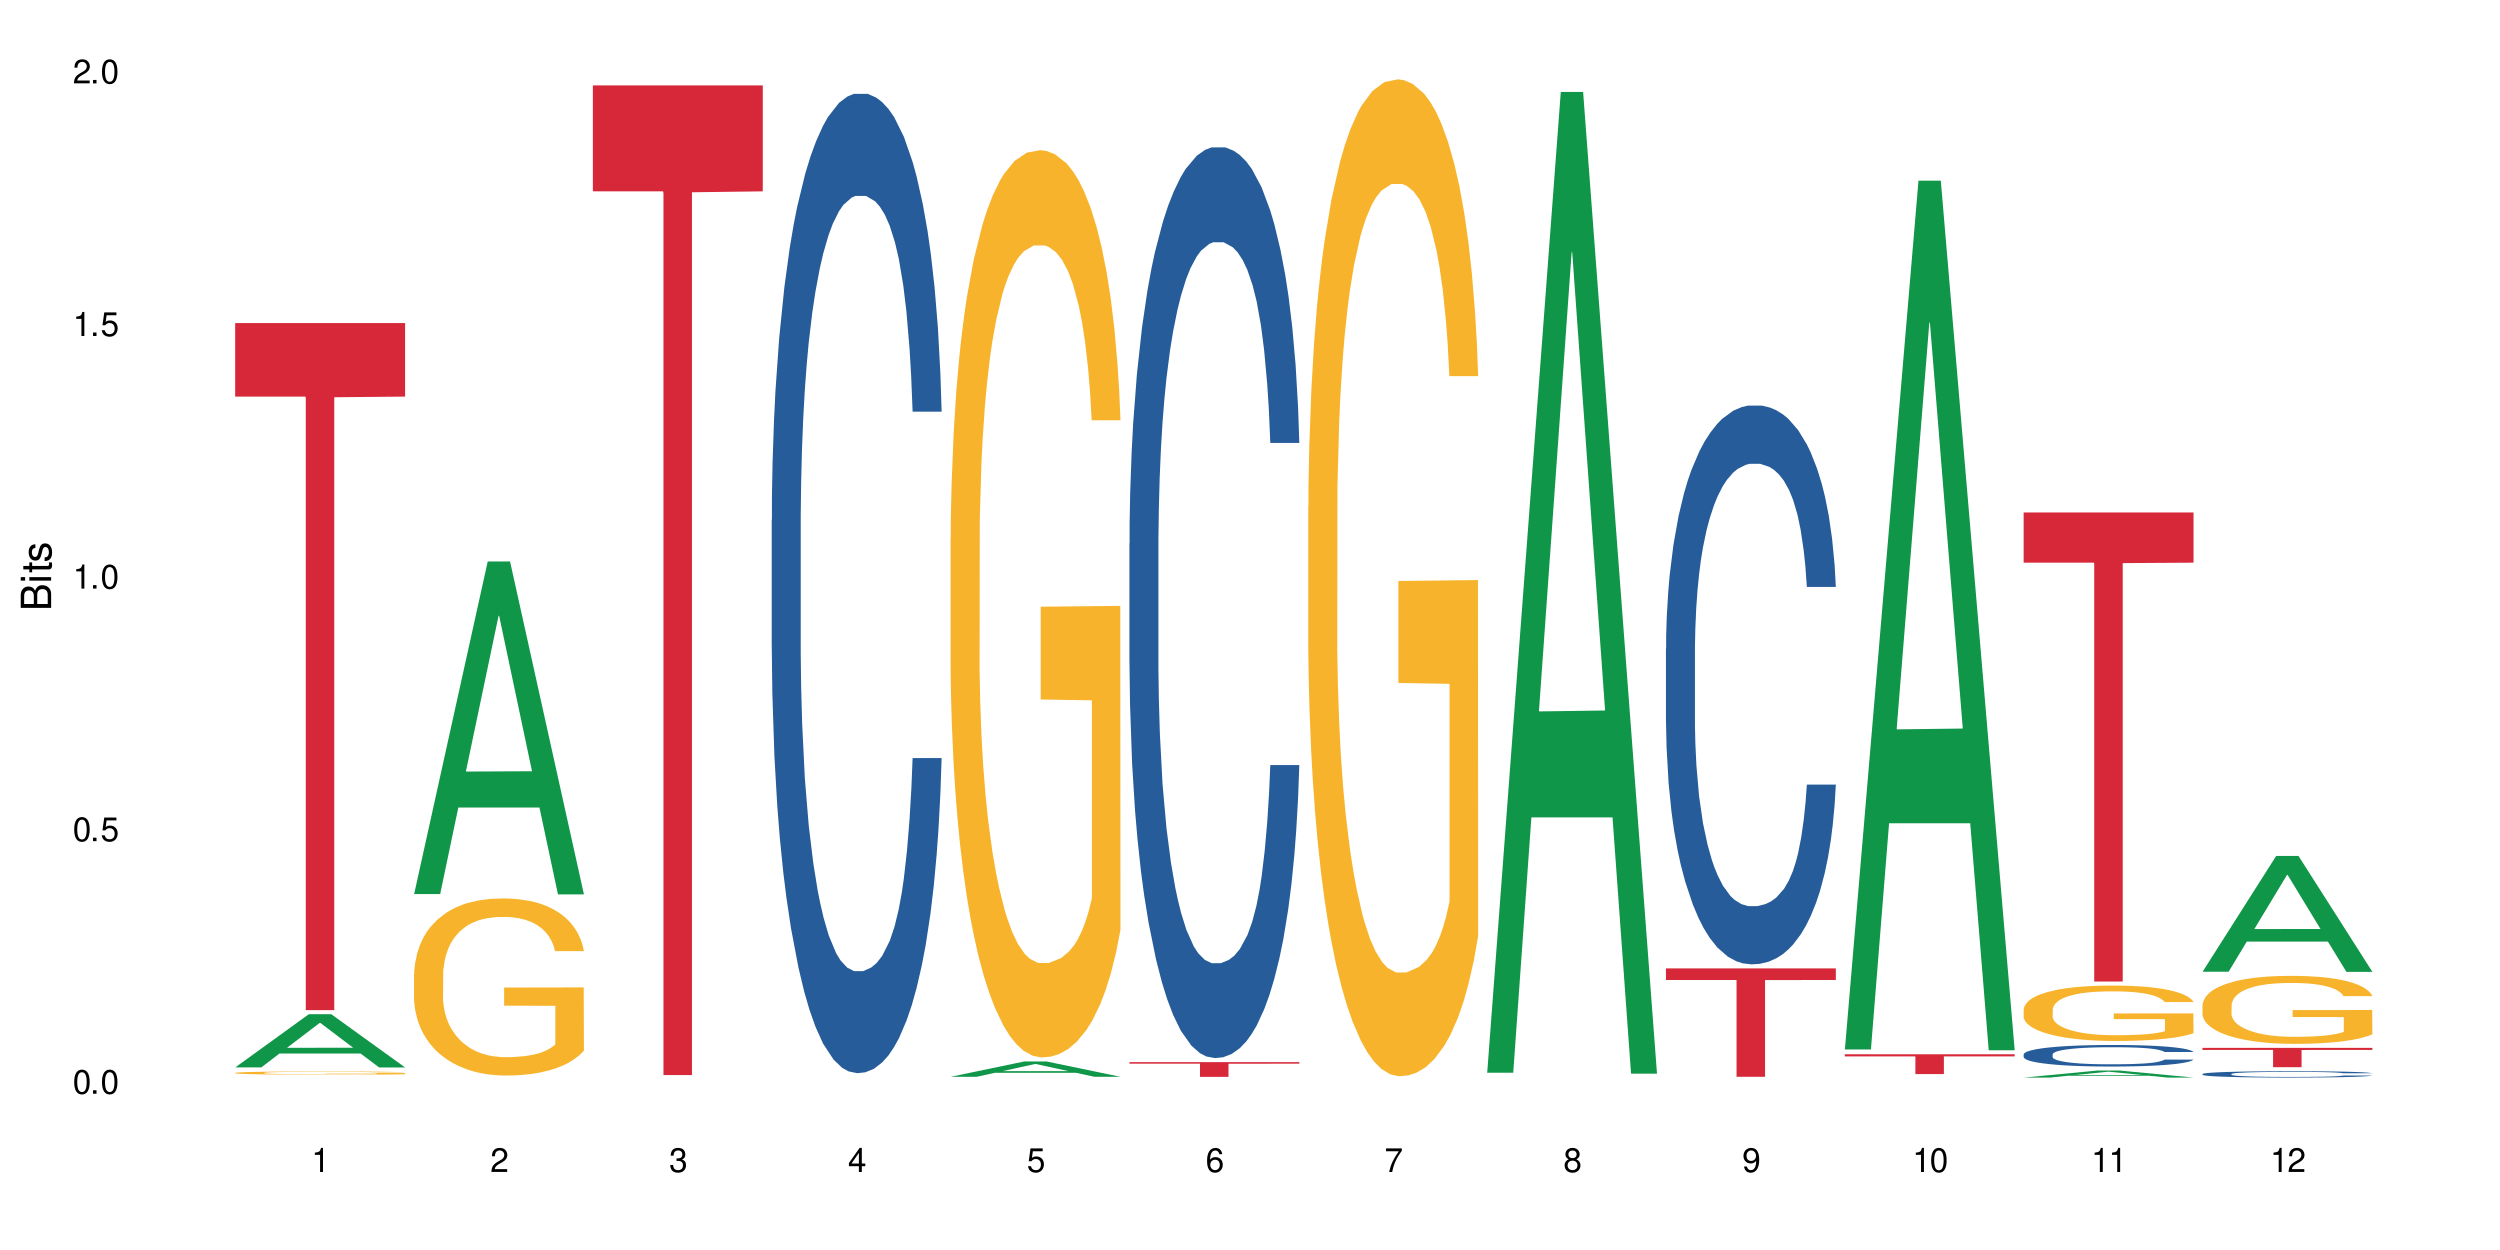 <?xml version="1.0" encoding="UTF-8"?>
<svg xmlns="http://www.w3.org/2000/svg" xmlns:xlink="http://www.w3.org/1999/xlink" width="720" height="360" viewBox="0 0 720 360">
<defs>
<g>
<g id="glyph-0-0">
</g>
<g id="glyph-0-1">
<path d="M 2.641 -6.938 C 2 -6.938 1.422 -6.656 1.078 -6.172 C 0.641 -5.562 0.406 -4.641 0.406 -3.359 C 0.406 -1.016 1.188 0.219 2.641 0.219 C 4.078 0.219 4.859 -1.016 4.859 -3.297 C 4.859 -4.641 4.656 -5.547 4.203 -6.172 C 3.844 -6.656 3.281 -6.938 2.641 -6.938 Z M 2.641 -6.188 C 3.547 -6.188 4 -5.25 4 -3.375 C 4 -1.406 3.562 -0.484 2.625 -0.484 C 1.734 -0.484 1.281 -1.438 1.281 -3.344 C 1.281 -5.25 1.734 -6.188 2.641 -6.188 Z M 2.641 -6.188 "/>
</g>
<g id="glyph-0-2">
<path d="M 1.828 -1 L 0.828 -1 L 0.828 0 L 1.828 0 Z M 1.828 -1 "/>
</g>
<g id="glyph-0-3">
<path d="M 4.562 -6.797 L 1.062 -6.797 L 0.547 -3.094 L 1.328 -3.094 C 1.719 -3.562 2.047 -3.734 2.578 -3.734 C 3.484 -3.734 4.062 -3.109 4.062 -2.094 C 4.062 -1.125 3.484 -0.531 2.578 -0.531 C 1.828 -0.531 1.375 -0.906 1.188 -1.672 L 0.328 -1.672 C 0.453 -1.109 0.547 -0.844 0.75 -0.594 C 1.125 -0.078 1.828 0.219 2.594 0.219 C 3.969 0.219 4.922 -0.781 4.922 -2.219 C 4.922 -3.562 4.031 -4.484 2.719 -4.484 C 2.25 -4.484 1.859 -4.359 1.469 -4.062 L 1.734 -5.969 L 4.562 -5.969 Z M 4.562 -6.797 "/>
</g>
<g id="glyph-0-4">
<path d="M 2.484 -4.938 L 2.484 0 L 3.328 0 L 3.328 -6.938 L 2.766 -6.938 C 2.469 -5.875 2.281 -5.734 0.984 -5.562 L 0.984 -4.938 Z M 2.484 -4.938 "/>
</g>
<g id="glyph-0-5">
<path d="M 4.859 -0.828 L 1.281 -0.828 C 1.359 -1.406 1.672 -1.781 2.5 -2.281 L 3.469 -2.828 C 4.406 -3.344 4.906 -4.062 4.906 -4.906 C 4.906 -5.484 4.672 -6.031 4.266 -6.406 C 3.859 -6.766 3.375 -6.938 2.719 -6.938 C 1.859 -6.938 1.219 -6.625 0.844 -6.031 C 0.609 -5.672 0.5 -5.234 0.484 -4.531 L 1.328 -4.531 C 1.359 -5.016 1.406 -5.281 1.531 -5.516 C 1.75 -5.938 2.188 -6.203 2.703 -6.203 C 3.469 -6.203 4.031 -5.641 4.031 -4.891 C 4.031 -4.344 3.719 -3.859 3.125 -3.516 L 2.234 -3 C 0.812 -2.172 0.406 -1.531 0.328 -0.016 L 4.859 -0.016 Z M 4.859 -0.828 "/>
</g>
<g id="glyph-0-6">
<path d="M 2.125 -3.188 L 2.578 -3.188 C 3.5 -3.188 3.984 -2.766 3.984 -1.922 C 3.984 -1.062 3.469 -0.531 2.594 -0.531 C 1.656 -0.531 1.203 -1 1.156 -2.016 L 0.312 -2.016 C 0.344 -1.453 0.438 -1.094 0.609 -0.781 C 0.953 -0.109 1.625 0.219 2.547 0.219 C 3.953 0.219 4.859 -0.625 4.859 -1.938 C 4.859 -2.828 4.516 -3.297 3.703 -3.594 C 4.344 -3.844 4.656 -4.328 4.656 -5.031 C 4.656 -6.219 3.875 -6.938 2.578 -6.938 C 1.203 -6.938 0.484 -6.172 0.453 -4.703 L 1.297 -4.703 C 1.312 -5.125 1.344 -5.359 1.453 -5.578 C 1.641 -5.969 2.062 -6.203 2.594 -6.203 C 3.344 -6.203 3.797 -5.75 3.797 -5 C 3.797 -4.516 3.609 -4.219 3.25 -4.047 C 3.016 -3.953 2.703 -3.922 2.125 -3.906 Z M 2.125 -3.188 "/>
</g>
<g id="glyph-0-7">
<path d="M 3.141 -1.672 L 3.141 0 L 3.984 0 L 3.984 -1.672 L 4.984 -1.672 L 4.984 -2.438 L 3.984 -2.438 L 3.984 -6.938 L 3.359 -6.938 L 0.266 -2.578 L 0.266 -1.672 Z M 3.141 -2.438 L 1 -2.438 L 3.141 -5.5 Z M 3.141 -2.438 "/>
</g>
<g id="glyph-0-8">
<path d="M 4.781 -5.125 C 4.609 -6.266 3.891 -6.938 2.844 -6.938 C 2.094 -6.938 1.422 -6.578 1.031 -5.953 C 0.594 -5.266 0.406 -4.422 0.406 -3.172 C 0.406 -2 0.578 -1.25 0.984 -0.641 C 1.359 -0.078 1.953 0.219 2.703 0.219 C 3.984 0.219 4.922 -0.75 4.922 -2.094 C 4.922 -3.375 4.062 -4.281 2.844 -4.281 C 2.172 -4.281 1.641 -4.031 1.281 -3.516 C 1.281 -5.234 1.828 -6.188 2.797 -6.188 C 3.391 -6.188 3.797 -5.797 3.938 -5.125 Z M 2.734 -3.531 C 3.547 -3.531 4.062 -2.953 4.062 -2.031 C 4.062 -1.156 3.484 -0.531 2.703 -0.531 C 1.922 -0.531 1.328 -1.188 1.328 -2.078 C 1.328 -2.938 1.906 -3.531 2.734 -3.531 Z M 2.734 -3.531 "/>
</g>
<g id="glyph-0-9">
<path d="M 4.984 -6.797 L 0.438 -6.797 L 0.438 -5.969 L 4.109 -5.969 C 2.5 -3.656 1.828 -2.234 1.328 0 L 2.219 0 C 2.594 -2.172 3.453 -4.047 4.984 -6.094 Z M 4.984 -6.797 "/>
</g>
<g id="glyph-0-10">
<path d="M 3.75 -3.656 C 4.469 -4.094 4.688 -4.438 4.688 -5.078 C 4.688 -6.172 3.844 -6.938 2.641 -6.938 C 1.438 -6.938 0.594 -6.172 0.594 -5.094 C 0.594 -4.438 0.812 -4.094 1.516 -3.656 C 0.734 -3.266 0.359 -2.703 0.359 -1.922 C 0.359 -0.656 1.281 0.219 2.641 0.219 C 3.984 0.219 4.922 -0.656 4.922 -1.922 C 4.922 -2.703 4.531 -3.266 3.75 -3.656 Z M 2.641 -6.188 C 3.359 -6.188 3.812 -5.75 3.812 -5.062 C 3.812 -4.406 3.344 -3.984 2.641 -3.984 C 1.922 -3.984 1.453 -4.406 1.453 -5.078 C 1.453 -5.75 1.922 -6.188 2.641 -6.188 Z M 2.641 -3.266 C 3.484 -3.266 4.062 -2.719 4.062 -1.906 C 4.062 -1.078 3.484 -0.531 2.625 -0.531 C 1.797 -0.531 1.219 -1.094 1.219 -1.906 C 1.219 -2.719 1.781 -3.266 2.641 -3.266 Z M 2.641 -3.266 "/>
</g>
<g id="glyph-0-11">
<path d="M 0.516 -1.578 C 0.672 -0.453 1.406 0.219 2.438 0.219 C 3.188 0.219 3.859 -0.141 4.266 -0.766 C 4.688 -1.453 4.891 -2.297 4.891 -3.547 C 4.891 -4.719 4.703 -5.453 4.312 -6.078 C 3.938 -6.641 3.344 -6.938 2.594 -6.938 C 1.297 -6.938 0.359 -5.969 0.359 -4.625 C 0.359 -3.344 1.234 -2.453 2.453 -2.453 C 3.094 -2.453 3.578 -2.672 4.016 -3.203 C 4 -1.484 3.469 -0.531 2.5 -0.531 C 1.906 -0.531 1.484 -0.906 1.359 -1.578 Z M 2.578 -6.203 C 3.375 -6.203 3.969 -5.531 3.969 -4.641 C 3.969 -3.797 3.391 -3.188 2.547 -3.188 C 1.734 -3.188 1.234 -3.766 1.234 -4.688 C 1.234 -5.562 1.797 -6.203 2.578 -6.203 Z M 2.578 -6.203 "/>
</g>
<g id="glyph-1-0">
</g>
<g id="glyph-1-1">
<path d="M 0 -0.953 L 0 -4.891 C 0 -5.719 -0.234 -6.344 -0.734 -6.797 C -1.188 -7.234 -1.812 -7.469 -2.5 -7.469 C -3.547 -7.469 -4.188 -7 -4.625 -5.875 C -4.984 -6.688 -5.625 -7.094 -6.531 -7.094 C -7.172 -7.094 -7.734 -6.859 -8.141 -6.391 C -8.562 -5.922 -8.75 -5.344 -8.75 -4.5 L -8.75 -0.953 Z M -4.984 -2.062 L -7.766 -2.062 L -7.766 -4.219 C -7.766 -4.844 -7.688 -5.203 -7.453 -5.5 C -7.219 -5.812 -6.859 -5.969 -6.375 -5.969 C -5.891 -5.969 -5.531 -5.812 -5.297 -5.5 C -5.062 -5.203 -4.984 -4.844 -4.984 -4.219 Z M -0.984 -2.062 L -4 -2.062 L -4 -4.781 C -4 -5.766 -3.438 -6.359 -2.484 -6.359 C -1.547 -6.359 -0.984 -5.766 -0.984 -4.781 Z M -0.984 -2.062 "/>
</g>
<g id="glyph-1-2">
<path d="M -6.281 -1.797 L -6.281 -0.797 L 0 -0.797 L 0 -1.797 Z M -8.75 -1.797 L -8.75 -0.797 L -7.484 -0.797 L -7.484 -1.797 Z M -8.75 -1.797 "/>
</g>
<g id="glyph-1-3">
<path d="M -6.281 -3.047 L -6.281 -2.016 L -8.016 -2.016 L -8.016 -1.016 L -6.281 -1.016 L -6.281 -0.172 L -5.469 -0.172 L -5.469 -1.016 L -0.719 -1.016 C -0.078 -1.016 0.281 -1.453 0.281 -2.234 C 0.281 -2.5 0.25 -2.719 0.188 -3.047 L -0.641 -3.047 C -0.609 -2.906 -0.594 -2.766 -0.594 -2.562 C -0.594 -2.141 -0.719 -2.016 -1.156 -2.016 L -5.469 -2.016 L -5.469 -3.047 Z M -6.281 -3.047 "/>
</g>
<g id="glyph-1-4">
<path d="M -4.531 -5.25 C -5.766 -5.25 -6.469 -4.422 -6.469 -2.969 C -6.469 -1.516 -5.719 -0.562 -4.547 -0.562 C -3.562 -0.562 -3.094 -1.062 -2.734 -2.562 L -2.516 -3.484 C -2.344 -4.188 -2.094 -4.469 -1.641 -4.469 C -1.047 -4.469 -0.641 -3.875 -0.641 -3 C -0.641 -2.453 -0.797 -2 -1.062 -1.75 C -1.25 -1.594 -1.422 -1.531 -1.875 -1.469 L -1.875 -0.406 C -0.422 -0.453 0.281 -1.266 0.281 -2.922 C 0.281 -4.5 -0.5 -5.516 -1.719 -5.516 C -2.656 -5.516 -3.172 -4.984 -3.469 -3.734 L -3.703 -2.766 C -3.891 -1.953 -4.156 -1.609 -4.594 -1.609 C -5.188 -1.609 -5.547 -2.125 -5.547 -2.938 C -5.547 -3.75 -5.203 -4.172 -4.531 -4.203 Z M -4.531 -5.25 "/>
</g>
</g>
</defs>
<rect x="-72" y="-36" width="864" height="432" fill="rgb(100%, 100%, 100%)" fill-opacity="1"/>
<path fill-rule="nonzero" fill="rgb(6.275%, 58.824%, 28.235%)" fill-opacity="1" d="M 67.73 307.41 L 67.785 307.395 L 88.957 292.082 L 95.387 292.082 L 116.664 307.426 L 109.188 307.426 L 103.855 303.418 L 80.488 303.418 L 75.258 307.41 L 67.73 307.41 L 82.734 301.762 L 101.711 301.75 L 92.25 294.59 L 92.145 294.574 L 92.039 294.617 L 82.684 301.75 L 82.734 301.762 Z M 67.73 307.41 "/>
<path fill-rule="nonzero" fill="rgb(96.863%, 70.196%, 16.863%)" fill-opacity="1" d="M 67.73 308.98 L 67.789 308.98 L 67.789 308.965 L 68.031 308.926 L 68.625 308.871 L 69.402 308.828 L 70.238 308.793 L 70.773 308.773 L 71.668 308.75 L 72.445 308.73 L 74.414 308.691 L 76.922 308.656 L 78.293 308.641 L 79.844 308.625 L 82.051 308.609 L 83.066 308.602 L 86.172 308.59 L 89.691 308.582 L 93.57 308.578 L 95.359 308.578 L 97.805 308.582 L 101.148 308.594 L 103.059 308.602 L 104.551 308.609 L 106.102 308.621 L 108.012 308.637 L 109.801 308.66 L 111.234 308.68 L 112.664 308.703 L 113.859 308.73 L 114.871 308.762 L 115.77 308.797 L 116.305 308.828 L 116.664 308.859 L 108.367 308.859 L 107.891 308.828 L 107.355 308.805 L 106.461 308.777 L 105.562 308.758 L 104.668 308.738 L 102.996 308.719 L 101.566 308.703 L 99.777 308.691 L 98.047 308.684 L 96.074 308.68 L 94.883 308.676 L 91.719 308.676 L 88.855 308.684 L 87.184 308.691 L 85.992 308.695 L 84.32 308.711 L 83.305 308.719 L 82.707 308.727 L 80.918 308.754 L 79.727 308.777 L 79.07 308.793 L 78.234 308.82 L 77.637 308.844 L 76.98 308.879 L 76.621 308.902 L 76.145 308.961 L 76.086 309.117 L 76.266 309.148 L 76.621 309.184 L 77.102 309.215 L 77.816 309.246 L 78.531 309.273 L 79.785 309.305 L 80.859 309.328 L 81.695 309.344 L 83.305 309.367 L 83.961 309.375 L 85.512 309.391 L 87.125 309.402 L 89.094 309.41 L 90.586 309.418 L 92.973 309.422 L 96.016 309.422 L 99.598 309.414 L 101.863 309.41 L 103.414 309.402 L 104.43 309.395 L 105.684 309.387 L 106.578 309.379 L 107.414 309.367 L 108.43 309.355 L 108.43 309.148 L 93.688 309.148 L 93.688 309.051 L 116.602 309.051 L 116.664 309.387 L 115.41 309.41 L 113.859 309.434 L 112.367 309.449 L 110.816 309.465 L 108.605 309.48 L 106.816 309.492 L 104.07 309.504 L 101.566 309.512 L 98.941 309.516 L 96.613 309.52 L 93.867 309.52 L 91.422 309.516 L 88.797 309.512 L 86.707 309.504 L 84.797 309.496 L 82.887 309.484 L 80.5 309.469 L 78.949 309.453 L 77.34 309.434 L 75.727 309.414 L 74.297 309.391 L 73.34 309.371 L 72.387 309.352 L 71.371 309.324 L 70.418 309.297 L 69.699 309.27 L 69.043 309.238 L 68.566 309.211 L 68.09 309.172 L 67.852 309.141 L 67.73 309.113 Z M 67.73 308.98 "/>
<path fill-rule="nonzero" fill="rgb(83.922%, 15.686%, 22.353%)" fill-opacity="1" d="M 67.73 93.039 L 116.664 93.039 L 116.664 114.219 L 96.27 114.406 L 96.27 290.926 L 88.066 290.926 L 88.066 114.59 L 87.945 114.219 L 67.73 114.219 Z M 67.73 93.039 "/>
<path fill-rule="nonzero" fill="rgb(6.275%, 58.824%, 28.235%)" fill-opacity="1" d="M 119.238 257.5 L 119.289 257.41 L 140.465 161.707 L 146.895 161.707 L 168.172 257.59 L 160.695 257.59 L 155.363 232.562 L 131.996 232.562 L 126.766 257.5 L 119.238 257.5 L 134.242 222.207 L 153.219 222.117 L 143.758 177.371 L 143.652 177.281 L 143.547 177.551 L 134.191 222.117 L 134.242 222.207 Z M 119.238 257.5 "/>
<path fill-rule="nonzero" fill="rgb(96.863%, 70.196%, 16.863%)" fill-opacity="1" d="M 119.238 280.594 L 119.297 280.547 L 119.297 279.617 L 119.535 277.52 L 120.133 274.633 L 120.91 272.254 L 121.746 270.391 L 122.281 269.414 L 123.176 268.016 L 123.953 266.992 L 125.922 264.895 L 128.43 262.938 L 129.801 262.098 L 131.352 261.309 L 133.559 260.422 L 134.574 260.098 L 137.676 259.352 L 141.199 258.883 L 145.078 258.746 L 146.867 258.793 L 149.312 258.977 L 152.656 259.488 L 154.566 259.957 L 156.059 260.422 L 157.609 261.027 L 159.52 261.961 L 161.309 263.078 L 162.742 264.195 L 164.172 265.594 L 165.367 267.086 L 166.379 268.715 L 167.277 270.672 L 167.812 272.301 L 168.172 273.934 L 159.875 273.934 L 159.398 272.301 L 158.863 271.043 L 157.965 269.508 L 157.07 268.391 L 156.176 267.504 L 154.504 266.293 L 153.074 265.547 L 151.281 264.895 L 149.551 264.477 L 147.582 264.195 L 146.391 264.102 L 143.227 264.102 L 140.363 264.43 L 138.691 264.801 L 137.5 265.176 L 135.828 265.871 L 134.812 266.434 L 134.215 266.805 L 132.426 268.25 L 131.234 269.555 L 130.578 270.438 L 129.742 271.836 L 129.145 273.094 L 128.488 274.957 L 128.129 276.355 L 127.652 279.523 L 127.594 287.91 L 127.773 289.68 L 128.129 291.59 L 128.605 293.27 L 129.324 295.039 L 130.039 296.391 L 131.293 298.207 L 132.367 299.418 L 133.203 300.211 L 134.812 301.469 L 135.469 301.887 L 137.02 302.727 L 138.633 303.379 L 140.602 303.938 L 142.094 304.215 L 144.48 304.449 L 147.523 304.449 L 151.105 304.168 L 153.371 303.797 L 154.922 303.426 L 155.938 303.098 L 157.191 302.586 L 158.086 302.121 L 158.922 301.605 L 159.938 300.816 L 159.938 289.68 L 145.195 289.633 L 145.195 284.414 L 168.109 284.371 L 168.172 302.586 L 166.918 303.844 L 165.367 305.055 L 163.875 305.988 L 162.324 306.777 L 160.113 307.664 L 158.324 308.223 L 155.578 308.875 L 153.074 309.293 L 150.449 309.574 L 148.121 309.715 L 145.375 309.762 L 142.93 309.668 L 140.305 309.387 L 138.215 309.016 L 136.305 308.551 L 134.395 307.945 L 132.008 306.965 L 130.457 306.172 L 128.848 305.195 L 127.234 304.031 L 125.801 302.773 L 124.848 301.793 L 123.895 300.676 L 122.879 299.277 L 121.926 297.695 L 121.207 296.25 L 120.551 294.617 L 120.074 293.082 L 119.598 290.984 L 119.359 289.309 L 119.238 287.863 Z M 119.238 280.594 "/>
<path fill-rule="nonzero" fill="rgb(83.922%, 15.686%, 22.353%)" fill-opacity="1" d="M 170.746 24.602 L 219.68 24.602 L 219.68 55.109 L 199.285 55.375 L 199.285 309.613 L 191.078 309.613 L 191.078 55.645 L 190.961 55.109 L 170.746 55.109 Z M 170.746 24.602 "/>
<path fill-rule="nonzero" fill="rgb(14.51%, 36.078%, 60%)" fill-opacity="1" d="M 222.254 149.754 L 222.312 149.496 L 222.312 143.309 L 222.492 133.512 L 222.91 121.137 L 223.328 112.629 L 224.402 97.418 L 225.895 82.723 L 227.445 71.379 L 228.578 64.676 L 229.594 59.52 L 231.922 49.98 L 233.414 45.082 L 235.023 40.699 L 236.992 36.316 L 238.426 33.738 L 241.648 29.613 L 244.035 27.809 L 245.883 27.035 L 249.883 27.035 L 252.27 28.066 L 254 29.355 L 255.91 31.418 L 257.52 33.738 L 260.324 39.41 L 262.832 46.629 L 263.965 50.754 L 265.754 58.746 L 267.129 66.48 L 268.082 73.184 L 269.156 82.723 L 270.113 94.324 L 270.828 107.473 L 271.188 118.559 L 262.832 118.559 L 262.414 108.246 L 261.938 100.254 L 261.043 89.684 L 260.145 82.207 L 258.895 74.73 L 257.758 69.832 L 256.207 64.934 L 254.836 61.84 L 253.402 59.52 L 252.031 57.973 L 249.406 56.426 L 246.363 56.426 L 245.227 56.941 L 242.902 59.004 L 241.648 60.809 L 239.855 64.418 L 238.605 67.77 L 237.113 72.926 L 236.098 77.309 L 234.844 84.012 L 233.949 89.941 L 232.934 98.449 L 232.34 104.895 L 231.801 112.113 L 231.324 120.621 L 230.965 129.645 L 230.727 139.184 L 230.609 148.465 L 230.609 188.422 L 230.727 197.703 L 231.027 208.531 L 231.801 224.258 L 232.934 237.922 L 234.25 248.75 L 235.5 256.484 L 236.219 260.094 L 237.172 264.219 L 238.664 269.375 L 240.812 274.531 L 242.066 276.594 L 243.977 278.656 L 245.945 279.688 L 248.57 279.688 L 250.898 278.656 L 252.449 277.367 L 254.059 275.305 L 256.266 270.922 L 257.641 266.797 L 258.832 261.898 L 259.73 257 L 260.324 252.875 L 261.219 244.883 L 261.938 236.117 L 262.473 227.094 L 262.832 218.328 L 271.188 218.328 L 270.828 228.641 L 270.289 238.695 L 269.754 246.172 L 268.918 255.195 L 267.965 263.188 L 266.59 272.211 L 265.457 278.141 L 263.965 284.586 L 262.594 289.484 L 261.102 293.867 L 258.895 299.023 L 257.461 301.602 L 255.91 303.922 L 254.059 305.984 L 251.73 307.789 L 249.227 308.82 L 246.898 309.078 L 244.391 308.562 L 242.543 307.531 L 240.098 305.211 L 237.051 300.57 L 234.844 295.672 L 233.113 290.773 L 231.621 285.617 L 229.953 278.656 L 227.805 267.312 L 226.492 258.547 L 225.594 251.328 L 224.582 241.273 L 223.863 232.25 L 223.031 217.812 L 222.434 199.508 L 222.254 185.328 Z M 222.254 149.754 "/>
<path fill-rule="nonzero" fill="rgb(6.275%, 58.824%, 28.235%)" fill-opacity="1" d="M 273.762 310.117 L 273.812 310.113 L 294.984 305.703 L 301.418 305.703 L 322.695 310.121 L 315.219 310.121 L 309.887 308.969 L 286.516 308.969 L 281.289 310.117 L 273.762 310.117 L 288.766 308.492 L 307.742 308.488 L 298.281 306.426 L 298.176 306.422 L 298.07 306.434 L 288.711 308.488 L 288.766 308.492 Z M 273.762 310.117 "/>
<path fill-rule="nonzero" fill="rgb(96.863%, 70.196%, 16.863%)" fill-opacity="1" d="M 273.762 155.164 L 273.82 154.926 L 273.82 150.152 L 274.059 139.414 L 274.656 124.617 L 275.434 112.449 L 276.27 102.902 L 276.805 97.891 L 277.699 90.73 L 278.477 85.48 L 280.445 74.742 L 282.949 64.719 L 284.324 60.426 L 285.875 56.367 L 288.082 51.836 L 289.098 50.164 L 292.199 46.348 L 295.723 43.961 L 299.602 43.242 L 301.391 43.48 L 303.836 44.438 L 307.18 47.062 L 309.09 49.449 L 310.578 51.836 L 312.133 54.938 L 314.039 59.711 L 315.832 65.438 L 317.262 71.164 L 318.695 78.324 L 319.891 85.961 L 320.902 94.312 L 321.797 104.332 L 322.336 112.688 L 322.695 121.039 L 314.398 121.039 L 313.922 112.688 L 313.383 106.242 L 312.488 98.367 L 311.594 92.641 L 310.699 88.105 L 309.027 81.902 L 307.598 78.086 L 305.805 74.742 L 304.074 72.594 L 302.105 71.164 L 300.914 70.688 L 297.75 70.688 L 294.887 72.355 L 293.215 74.266 L 292.02 76.176 L 290.352 79.754 L 289.336 82.617 L 288.738 84.527 L 286.949 91.926 L 285.754 98.605 L 285.098 103.141 L 284.266 110.301 L 283.668 116.742 L 283.012 126.289 L 282.652 133.445 L 282.176 149.676 L 282.117 192.629 L 282.293 201.695 L 282.652 211.48 L 283.129 220.07 L 283.848 229.141 L 284.562 236.059 L 285.816 245.367 L 286.891 251.57 L 287.727 255.629 L 289.336 262.07 L 289.992 264.219 L 291.543 268.516 L 293.156 271.855 L 295.125 274.719 L 296.617 276.148 L 299.004 277.344 L 302.047 277.344 L 305.625 275.91 L 307.895 274.004 L 309.445 272.094 L 310.461 270.422 L 311.715 267.797 L 312.609 265.41 L 313.445 262.785 L 314.457 258.73 L 314.457 201.695 L 299.719 201.457 L 299.719 174.73 L 322.633 174.492 L 322.695 267.797 L 321.441 274.242 L 319.891 280.445 L 318.398 285.219 L 316.844 289.273 L 314.637 293.809 L 312.848 296.672 L 310.102 300.012 L 307.598 302.16 L 304.969 303.594 L 302.645 304.309 L 299.898 304.547 L 297.453 304.07 L 294.824 302.637 L 292.738 300.73 L 290.828 298.344 L 288.918 295.242 L 286.531 290.23 L 284.98 286.172 L 283.367 281.16 L 281.758 275.195 L 280.324 268.754 L 279.371 263.742 L 278.414 258.016 L 277.402 250.855 L 276.445 242.742 L 275.73 235.344 L 275.074 226.992 L 274.598 219.117 L 274.121 208.379 L 273.879 199.789 L 273.762 192.391 Z M 273.762 155.164 "/>
<path fill-rule="nonzero" fill="rgb(14.51%, 36.078%, 60%)" fill-opacity="1" d="M 325.27 156.57 L 325.328 156.328 L 325.328 150.574 L 325.508 141.465 L 325.926 129.957 L 326.344 122.047 L 327.418 107.898 L 328.91 94.234 L 330.461 83.688 L 331.594 77.453 L 332.609 72.656 L 334.938 63.785 L 336.43 59.23 L 338.039 55.156 L 340.008 51.078 L 341.441 48.684 L 344.664 44.848 L 347.051 43.168 L 348.898 42.449 L 352.898 42.449 L 355.285 43.406 L 357.016 44.605 L 358.926 46.523 L 360.535 48.684 L 363.34 53.957 L 365.848 60.668 L 366.98 64.504 L 368.77 71.938 L 370.145 79.129 L 371.098 85.363 L 372.172 94.234 L 373.129 105.023 L 373.844 117.25 L 374.199 127.559 L 365.848 127.559 L 365.43 117.969 L 364.953 110.539 L 364.055 100.707 L 363.16 93.754 L 361.91 86.801 L 360.773 82.246 L 359.223 77.691 L 357.852 74.816 L 356.418 72.656 L 355.047 71.219 L 352.422 69.781 L 349.379 69.781 L 348.242 70.258 L 345.914 72.176 L 344.664 73.855 L 342.871 77.211 L 341.621 80.328 L 340.129 85.125 L 339.113 89.199 L 337.859 95.434 L 336.965 100.949 L 335.949 108.859 L 335.355 114.852 L 334.816 121.566 L 334.34 129.477 L 333.98 137.871 L 333.742 146.738 L 333.625 155.371 L 333.625 192.531 L 333.742 201.164 L 334.039 211.234 L 334.816 225.859 L 335.949 238.562 L 337.262 248.633 L 338.516 255.828 L 339.234 259.184 L 340.188 263.02 L 341.68 267.812 L 343.828 272.609 L 345.082 274.527 L 346.988 276.445 L 348.961 277.402 L 351.586 277.402 L 353.914 276.445 L 355.465 275.246 L 357.074 273.328 L 359.281 269.254 L 360.656 265.418 L 361.848 260.859 L 362.742 256.305 L 363.34 252.469 L 364.234 245.039 L 364.953 236.887 L 365.488 228.496 L 365.848 220.344 L 374.199 220.344 L 373.844 229.934 L 373.305 239.285 L 372.77 246.238 L 371.934 254.629 L 370.98 262.059 L 369.605 270.453 L 368.473 275.965 L 366.98 281.961 L 365.609 286.516 L 364.117 290.59 L 361.91 295.387 L 360.477 297.781 L 358.926 299.941 L 357.074 301.859 L 354.746 303.535 L 352.242 304.496 L 349.914 304.734 L 347.406 304.258 L 345.559 303.297 L 343.109 301.141 L 340.066 296.824 L 337.859 292.27 L 336.129 287.715 L 334.637 282.918 L 332.965 276.445 L 330.82 265.895 L 329.504 257.746 L 328.609 251.031 L 327.598 241.68 L 326.879 233.289 L 326.043 219.863 L 325.449 202.84 L 325.27 189.656 Z M 325.27 156.57 "/>
<path fill-rule="nonzero" fill="rgb(83.922%, 15.686%, 22.353%)" fill-opacity="1" d="M 325.27 305.891 L 374.199 305.891 L 374.199 306.344 L 353.809 306.348 L 353.809 310.145 L 345.602 310.145 L 345.602 306.355 L 345.484 306.344 L 325.27 306.344 Z M 325.27 305.891 "/>
<path fill-rule="nonzero" fill="rgb(96.863%, 70.196%, 16.863%)" fill-opacity="1" d="M 376.777 145.82 L 376.836 145.555 L 376.836 140.312 L 377.074 128.512 L 377.672 112.258 L 378.449 98.883 L 379.281 88.395 L 379.82 82.891 L 380.715 75.023 L 381.492 69.254 L 383.461 57.457 L 385.965 46.445 L 387.34 41.723 L 388.891 37.266 L 391.098 32.285 L 392.113 30.449 L 395.215 26.254 L 398.734 23.633 L 402.613 22.844 L 404.406 23.109 L 406.852 24.156 L 410.195 27.039 L 412.102 29.664 L 413.594 32.285 L 415.148 35.691 L 417.055 40.938 L 418.848 47.23 L 420.277 53.523 L 421.711 61.391 L 422.902 69.781 L 423.918 78.957 L 424.812 89.969 L 425.352 99.148 L 425.707 108.324 L 417.414 108.324 L 416.938 99.148 L 416.398 92.066 L 415.504 83.414 L 414.609 77.121 L 413.715 72.141 L 412.043 65.32 L 410.609 61.129 L 408.82 57.457 L 407.09 55.098 L 405.121 53.523 L 403.93 53 L 400.766 53 L 397.902 54.836 L 396.23 56.934 L 395.035 59.031 L 393.367 62.961 L 392.352 66.109 L 391.754 68.207 L 389.965 76.336 L 388.77 83.676 L 388.113 88.66 L 387.277 96.523 L 386.684 103.605 L 386.027 114.094 L 385.668 121.957 L 385.191 139.789 L 385.129 186.984 L 385.309 196.949 L 385.668 207.699 L 386.145 217.137 L 386.859 227.102 L 387.578 234.707 L 388.832 244.934 L 389.906 251.75 L 390.738 256.207 L 392.352 263.285 L 393.008 265.645 L 394.559 270.367 L 396.172 274.035 L 398.141 277.184 L 399.633 278.758 L 402.02 280.066 L 405.062 280.066 L 408.641 278.492 L 410.91 276.395 L 412.461 274.297 L 413.477 272.465 L 414.73 269.578 L 415.625 266.957 L 416.461 264.074 L 417.473 259.613 L 417.473 196.949 L 402.734 196.688 L 402.734 167.32 L 425.648 167.059 L 425.707 269.578 L 424.457 276.66 L 422.902 283.477 L 421.414 288.719 L 419.859 293.176 L 417.652 298.16 L 415.863 301.305 L 413.117 304.977 L 410.609 307.336 L 407.984 308.91 L 405.66 309.695 L 402.914 309.957 L 400.469 309.434 L 397.84 307.859 L 395.754 305.762 L 393.844 303.141 L 391.934 299.73 L 389.547 294.227 L 387.996 289.77 L 386.383 284.262 L 384.773 277.707 L 383.34 270.629 L 382.387 265.121 L 381.43 258.828 L 380.418 250.961 L 379.461 242.047 L 378.746 233.918 L 378.09 224.742 L 377.613 216.09 L 377.133 204.289 L 376.895 194.852 L 376.777 186.723 Z M 376.777 145.82 "/>
<path fill-rule="nonzero" fill="rgb(6.275%, 58.824%, 28.235%)" fill-opacity="1" d="M 428.285 308.957 L 428.336 308.691 L 449.508 26.477 L 455.938 26.477 L 477.215 309.223 L 469.742 309.223 L 464.406 235.418 L 441.039 235.418 L 435.812 308.957 L 428.285 308.957 L 443.289 204.887 L 462.266 204.621 L 452.801 72.672 L 452.699 72.406 L 452.594 73.203 L 443.234 204.621 L 443.289 204.887 Z M 428.285 308.957 "/>
<path fill-rule="nonzero" fill="rgb(14.51%, 36.078%, 60%)" fill-opacity="1" d="M 479.793 186.832 L 479.852 186.684 L 479.852 183.152 L 480.031 177.562 L 480.449 170.504 L 480.867 165.648 L 481.941 156.969 L 483.434 148.586 L 484.984 142.113 L 486.117 138.289 L 487.133 135.348 L 489.457 129.902 L 490.949 127.109 L 492.562 124.609 L 494.531 122.105 L 495.965 120.637 L 499.184 118.281 L 501.574 117.254 L 503.422 116.812 L 507.422 116.812 L 509.809 117.398 L 511.539 118.137 L 513.449 119.312 L 515.059 120.637 L 517.863 123.871 L 520.371 127.992 L 521.504 130.344 L 523.293 134.906 L 524.668 139.316 L 525.621 143.141 L 526.695 148.586 L 527.648 155.203 L 528.367 162.707 L 528.723 169.031 L 520.371 169.031 L 519.953 163.148 L 519.473 158.586 L 518.578 152.555 L 517.684 148.289 L 516.43 144.023 L 515.297 141.23 L 513.746 138.434 L 512.375 136.668 L 510.941 135.348 L 509.57 134.465 L 506.941 133.582 L 503.898 133.582 L 502.766 133.875 L 500.438 135.051 L 499.184 136.082 L 497.395 138.141 L 496.141 140.055 L 494.648 142.996 L 493.637 145.496 L 492.383 149.32 L 491.488 152.703 L 490.473 157.559 L 489.875 161.234 L 489.34 165.355 L 488.863 170.207 L 488.504 175.355 L 488.266 180.801 L 488.145 186.094 L 488.145 208.895 L 488.266 214.191 L 488.562 220.371 L 489.34 229.344 L 490.473 237.141 L 491.785 243.316 L 493.039 247.73 L 493.754 249.789 L 494.711 252.145 L 496.203 255.086 L 498.352 258.027 L 499.602 259.203 L 501.512 260.379 L 503.48 260.969 L 506.109 260.969 L 508.434 260.379 L 509.988 259.645 L 511.598 258.469 L 513.805 255.969 L 515.18 253.613 L 516.371 250.82 L 517.266 248.023 L 517.863 245.672 L 518.758 241.109 L 519.473 236.109 L 520.012 230.961 L 520.371 225.961 L 528.723 225.961 L 528.367 231.844 L 527.828 237.582 L 527.293 241.848 L 526.457 246.996 L 525.5 251.555 L 524.129 256.703 L 522.996 260.086 L 521.504 263.766 L 520.133 266.559 L 518.641 269.059 L 516.43 272 L 515 273.473 L 513.449 274.797 L 511.598 275.973 L 509.27 277.004 L 506.766 277.59 L 504.438 277.738 L 501.93 277.445 L 500.082 276.855 L 497.633 275.531 L 494.59 272.883 L 492.383 270.09 L 490.652 267.293 L 489.16 264.352 L 487.488 260.379 L 485.34 253.906 L 484.027 248.906 L 483.133 244.789 L 482.117 239.051 L 481.402 233.902 L 480.566 225.664 L 479.969 215.223 L 479.793 207.129 Z M 479.793 186.832 "/>
<path fill-rule="nonzero" fill="rgb(83.922%, 15.686%, 22.353%)" fill-opacity="1" d="M 479.793 278.895 L 528.723 278.895 L 528.723 282.234 L 508.332 282.266 L 508.332 310.117 L 500.125 310.117 L 500.125 282.293 L 500.008 282.234 L 479.793 282.234 Z M 479.793 278.895 "/>
<path fill-rule="nonzero" fill="rgb(6.275%, 58.824%, 28.235%)" fill-opacity="1" d="M 531.301 302.238 L 531.352 302.004 L 552.523 52.031 L 558.953 52.031 L 580.23 302.473 L 572.754 302.473 L 567.422 237.102 L 544.055 237.102 L 538.828 302.238 L 531.301 302.238 L 546.305 210.055 L 565.281 209.82 L 555.816 92.949 L 555.715 92.715 L 555.609 93.418 L 546.25 209.82 L 546.305 210.055 Z M 531.301 302.238 "/>
<path fill-rule="nonzero" fill="rgb(83.922%, 15.686%, 22.353%)" fill-opacity="1" d="M 531.301 303.629 L 580.23 303.629 L 580.23 304.238 L 559.84 304.246 L 559.84 309.34 L 551.633 309.34 L 551.633 304.25 L 551.516 304.238 L 531.301 304.238 Z M 531.301 303.629 "/>
<path fill-rule="nonzero" fill="rgb(6.275%, 58.824%, 28.235%)" fill-opacity="1" d="M 582.809 310.34 L 582.859 310.34 L 604.031 308.316 L 610.461 308.316 L 631.738 310.34 L 624.262 310.34 L 618.93 309.812 L 595.562 309.812 L 590.336 310.34 L 582.809 310.34 L 597.812 309.594 L 616.789 309.594 L 607.324 308.648 L 607.219 308.645 L 607.117 308.652 L 597.758 309.594 L 597.812 309.594 Z M 582.809 310.34 "/>
<path fill-rule="nonzero" fill="rgb(14.51%, 36.078%, 60%)" fill-opacity="1" d="M 582.809 303.656 L 582.867 303.652 L 582.867 303.516 L 583.047 303.301 L 583.465 303.027 L 583.883 302.84 L 584.957 302.504 L 586.445 302.184 L 588 301.934 L 589.133 301.785 L 590.148 301.672 L 592.473 301.461 L 593.965 301.355 L 595.578 301.258 L 597.547 301.16 L 598.977 301.105 L 602.199 301.016 L 604.586 300.973 L 606.438 300.957 L 610.438 300.957 L 612.824 300.98 L 614.555 301.008 L 616.461 301.055 L 618.074 301.105 L 620.879 301.23 L 623.383 301.387 L 624.52 301.48 L 626.309 301.656 L 627.68 301.824 L 628.637 301.973 L 629.711 302.184 L 630.664 302.438 L 631.383 302.727 L 631.738 302.969 L 623.383 302.969 L 622.969 302.742 L 622.488 302.566 L 621.594 302.336 L 620.699 302.172 L 619.445 302.008 L 618.312 301.898 L 616.762 301.789 L 615.387 301.723 L 613.957 301.672 L 612.582 301.637 L 609.957 301.605 L 606.914 301.605 L 605.781 301.613 L 603.453 301.66 L 602.199 301.699 L 600.41 301.781 L 599.156 301.852 L 597.664 301.965 L 596.652 302.062 L 595.398 302.211 L 594.504 302.34 L 593.488 302.527 L 592.891 302.668 L 592.355 302.828 L 591.879 303.016 L 591.52 303.215 L 591.281 303.426 L 591.16 303.629 L 591.16 304.508 L 591.281 304.711 L 591.578 304.949 L 592.355 305.297 L 593.488 305.598 L 594.801 305.836 L 596.055 306.004 L 596.77 306.082 L 597.727 306.176 L 599.219 306.289 L 601.367 306.402 L 602.617 306.445 L 604.527 306.492 L 606.496 306.516 L 609.121 306.516 L 611.449 306.492 L 613 306.465 L 614.613 306.418 L 616.82 306.32 L 618.191 306.23 L 619.387 306.125 L 620.281 306.016 L 620.879 305.926 L 621.773 305.75 L 622.488 305.555 L 623.027 305.359 L 623.383 305.164 L 631.738 305.164 L 631.383 305.391 L 630.844 305.613 L 630.309 305.777 L 629.473 305.977 L 628.516 306.152 L 627.145 306.352 L 626.012 306.48 L 624.52 306.621 L 623.145 306.73 L 621.652 306.828 L 619.445 306.941 L 618.016 306.996 L 616.461 307.047 L 614.613 307.094 L 612.285 307.133 L 609.777 307.156 L 607.453 307.16 L 604.945 307.148 L 603.098 307.129 L 600.648 307.074 L 597.605 306.973 L 595.398 306.867 L 593.668 306.758 L 592.176 306.645 L 590.504 306.492 L 588.355 306.242 L 587.043 306.051 L 586.148 305.891 L 585.133 305.668 L 584.418 305.473 L 583.582 305.152 L 582.984 304.75 L 582.809 304.438 Z M 582.809 303.656 "/>
<path fill-rule="nonzero" fill="rgb(96.863%, 70.196%, 16.863%)" fill-opacity="1" d="M 582.809 290.676 L 582.867 290.664 L 582.867 290.371 L 583.105 289.715 L 583.703 288.812 L 584.477 288.066 L 585.312 287.484 L 585.852 287.18 L 586.746 286.742 L 587.52 286.422 L 589.492 285.766 L 591.996 285.152 L 593.367 284.891 L 594.922 284.645 L 597.129 284.367 L 598.145 284.266 L 601.246 284.031 L 604.766 283.883 L 608.645 283.84 L 610.438 283.855 L 612.883 283.914 L 616.223 284.074 L 618.133 284.219 L 619.625 284.367 L 621.176 284.555 L 623.086 284.848 L 624.875 285.195 L 626.309 285.547 L 627.742 285.984 L 628.934 286.449 L 629.949 286.961 L 630.844 287.574 L 631.383 288.082 L 631.738 288.594 L 623.445 288.594 L 622.969 288.082 L 622.43 287.688 L 621.535 287.207 L 620.641 286.859 L 619.746 286.582 L 618.074 286.203 L 616.641 285.969 L 614.852 285.766 L 613.121 285.633 L 611.152 285.547 L 609.957 285.516 L 606.797 285.516 L 603.93 285.621 L 602.262 285.734 L 601.066 285.852 L 599.395 286.07 L 598.383 286.246 L 597.785 286.363 L 595.996 286.816 L 594.801 287.223 L 594.145 287.5 L 593.309 287.938 L 592.711 288.332 L 592.055 288.914 L 591.699 289.352 L 591.223 290.344 L 591.16 292.965 L 591.34 293.52 L 591.699 294.117 L 592.176 294.641 L 592.891 295.195 L 593.609 295.617 L 594.859 296.188 L 595.934 296.566 L 596.77 296.812 L 598.383 297.207 L 599.039 297.34 L 600.59 297.602 L 602.199 297.805 L 604.168 297.98 L 605.66 298.066 L 608.047 298.141 L 611.094 298.141 L 614.672 298.055 L 616.941 297.938 L 618.492 297.82 L 619.508 297.719 L 620.758 297.559 L 621.652 297.41 L 622.488 297.25 L 623.504 297.004 L 623.504 293.52 L 608.766 293.504 L 608.766 291.871 L 631.68 291.859 L 631.738 297.559 L 630.484 297.953 L 628.934 298.332 L 627.441 298.621 L 625.891 298.871 L 623.684 299.148 L 621.895 299.32 L 619.148 299.527 L 616.641 299.656 L 614.016 299.746 L 611.688 299.789 L 608.945 299.801 L 606.496 299.773 L 603.871 299.688 L 601.781 299.57 L 599.875 299.422 L 597.965 299.234 L 595.578 298.93 L 594.027 298.68 L 592.414 298.375 L 590.805 298.008 L 589.371 297.617 L 588.418 297.309 L 587.461 296.961 L 586.445 296.523 L 585.492 296.027 L 584.777 295.574 L 584.121 295.066 L 583.641 294.586 L 583.164 293.93 L 582.926 293.402 L 582.809 292.953 Z M 582.809 290.676 "/>
<path fill-rule="nonzero" fill="rgb(83.922%, 15.686%, 22.353%)" fill-opacity="1" d="M 582.809 147.586 L 631.738 147.586 L 631.738 162.047 L 611.344 162.176 L 611.344 282.688 L 603.141 282.688 L 603.141 162.301 L 603.023 162.047 L 582.809 162.047 Z M 582.809 147.586 "/>
<path fill-rule="nonzero" fill="rgb(6.275%, 58.824%, 28.235%)" fill-opacity="1" d="M 634.312 279.859 L 634.367 279.828 L 655.539 246.516 L 661.969 246.516 L 683.246 279.891 L 675.77 279.891 L 670.438 271.18 L 647.07 271.18 L 641.844 279.859 L 634.312 279.859 L 649.316 267.574 L 668.297 267.543 L 658.832 251.969 L 658.727 251.938 L 658.625 252.031 L 649.266 267.543 L 649.316 267.574 Z M 634.312 279.859 "/>
<path fill-rule="nonzero" fill="rgb(14.51%, 36.078%, 60%)" fill-opacity="1" d="M 634.312 309.309 L 634.375 309.305 L 634.375 309.266 L 634.555 309.203 L 634.973 309.121 L 635.387 309.066 L 636.461 308.969 L 637.953 308.871 L 639.508 308.797 L 640.641 308.754 L 641.652 308.723 L 643.98 308.66 L 645.473 308.629 L 647.086 308.602 L 649.055 308.57 L 650.484 308.555 L 653.707 308.527 L 656.094 308.516 L 657.945 308.512 L 661.941 308.512 L 664.332 308.52 L 666.062 308.527 L 667.969 308.539 L 669.582 308.555 L 672.387 308.59 L 674.891 308.637 L 676.027 308.664 L 677.816 308.719 L 679.188 308.766 L 680.145 308.809 L 681.219 308.871 L 682.172 308.949 L 682.887 309.031 L 683.246 309.105 L 674.891 309.105 L 674.477 309.039 L 673.996 308.984 L 673.102 308.918 L 672.207 308.867 L 670.953 308.82 L 669.82 308.789 L 668.27 308.758 L 666.895 308.738 L 665.465 308.723 L 664.09 308.711 L 661.465 308.703 L 658.422 308.703 L 657.289 308.707 L 654.961 308.719 L 653.707 308.73 L 651.918 308.754 L 650.664 308.773 L 649.172 308.809 L 648.16 308.836 L 646.906 308.879 L 646.012 308.918 L 644.996 308.973 L 644.398 309.016 L 643.863 309.062 L 643.387 309.117 L 643.027 309.176 L 642.789 309.238 L 642.668 309.301 L 642.668 309.559 L 642.789 309.617 L 643.086 309.688 L 643.863 309.793 L 644.996 309.879 L 646.309 309.949 L 647.562 310 L 648.277 310.023 L 649.234 310.051 L 650.727 310.086 L 652.871 310.117 L 654.125 310.133 L 656.035 310.145 L 658.004 310.152 L 660.629 310.152 L 662.957 310.145 L 664.508 310.137 L 666.121 310.121 L 668.328 310.094 L 669.699 310.066 L 670.895 310.035 L 671.789 310.004 L 672.387 309.977 L 673.281 309.926 L 673.996 309.867 L 674.535 309.809 L 674.891 309.754 L 683.246 309.754 L 682.887 309.82 L 682.352 309.887 L 681.816 309.934 L 680.98 309.992 L 680.023 310.043 L 678.652 310.102 L 677.52 310.141 L 676.027 310.184 L 674.652 310.215 L 673.16 310.242 L 670.953 310.277 L 669.523 310.293 L 667.969 310.309 L 666.121 310.32 L 663.793 310.332 L 661.285 310.34 L 656.453 310.34 L 654.602 310.332 L 652.156 310.316 L 649.113 310.285 L 646.906 310.254 L 645.176 310.223 L 643.684 310.188 L 642.012 310.145 L 639.863 310.07 L 638.551 310.016 L 637.656 309.969 L 636.641 309.902 L 635.926 309.844 L 635.09 309.75 L 634.492 309.629 L 634.312 309.539 Z M 634.312 309.309 "/>
<path fill-rule="nonzero" fill="rgb(96.863%, 70.196%, 16.863%)" fill-opacity="1" d="M 634.312 289.438 L 634.375 289.418 L 634.375 289.059 L 634.613 288.254 L 635.211 287.145 L 635.984 286.234 L 636.82 285.52 L 637.359 285.141 L 638.254 284.605 L 639.027 284.211 L 640.996 283.406 L 643.504 282.656 L 644.875 282.332 L 646.43 282.031 L 648.637 281.691 L 649.652 281.566 L 652.754 281.277 L 656.273 281.098 L 660.152 281.047 L 661.941 281.062 L 664.391 281.137 L 667.73 281.332 L 669.641 281.512 L 671.133 281.691 L 672.684 281.922 L 674.594 282.281 L 676.383 282.711 L 677.816 283.141 L 679.25 283.676 L 680.441 284.246 L 681.457 284.875 L 682.352 285.625 L 682.887 286.25 L 683.246 286.879 L 674.953 286.879 L 674.477 286.25 L 673.938 285.77 L 673.043 285.18 L 672.148 284.75 L 671.254 284.41 L 669.582 283.945 L 668.148 283.656 L 666.359 283.406 L 664.629 283.246 L 662.66 283.141 L 661.465 283.102 L 658.305 283.102 L 655.438 283.227 L 653.77 283.371 L 652.574 283.516 L 650.902 283.781 L 649.891 283.996 L 649.293 284.141 L 647.504 284.695 L 646.309 285.195 L 645.652 285.535 L 644.816 286.074 L 644.219 286.555 L 643.562 287.27 L 643.207 287.809 L 642.727 289.023 L 642.668 292.242 L 642.848 292.926 L 643.207 293.656 L 643.684 294.301 L 644.398 294.98 L 645.117 295.5 L 646.367 296.199 L 647.441 296.664 L 648.277 296.965 L 649.891 297.449 L 650.547 297.609 L 652.098 297.934 L 653.707 298.184 L 655.676 298.398 L 657.168 298.504 L 659.555 298.594 L 662.602 298.594 L 666.18 298.488 L 668.449 298.344 L 670 298.199 L 671.012 298.074 L 672.266 297.879 L 673.16 297.699 L 673.996 297.504 L 675.012 297.199 L 675.012 292.926 L 660.273 292.906 L 660.273 290.902 L 683.188 290.883 L 683.246 297.879 L 681.992 298.363 L 680.441 298.828 L 678.949 299.184 L 677.398 299.488 L 675.191 299.828 L 673.402 300.043 L 670.656 300.293 L 668.148 300.453 L 665.523 300.562 L 663.195 300.617 L 660.453 300.633 L 658.004 300.598 L 655.379 300.492 L 653.289 300.348 L 651.383 300.168 L 649.473 299.938 L 647.086 299.559 L 645.531 299.258 L 643.922 298.879 L 642.312 298.434 L 640.879 297.949 L 639.922 297.574 L 638.969 297.145 L 637.953 296.609 L 637 296 L 636.285 295.445 L 635.629 294.82 L 635.148 294.23 L 634.672 293.426 L 634.434 292.781 L 634.312 292.227 Z M 634.312 289.438 "/>
<path fill-rule="nonzero" fill="rgb(83.922%, 15.686%, 22.353%)" fill-opacity="1" d="M 634.312 301.789 L 683.246 301.789 L 683.246 302.383 L 662.852 302.391 L 662.852 307.355 L 654.648 307.355 L 654.648 302.395 L 654.531 302.383 L 634.312 302.383 Z M 634.312 301.789 "/>
<g fill="rgb(0%, 0%, 0%)" fill-opacity="1">
<use xlink:href="#glyph-0-1" x="20.965" y="314.993"/>
<use xlink:href="#glyph-0-2" x="25.965" y="314.993"/>
<use xlink:href="#glyph-0-1" x="28.965" y="314.993"/>
</g>
<g fill="rgb(0%, 0%, 0%)" fill-opacity="1">
<use xlink:href="#glyph-0-1" x="20.965" y="242.251"/>
<use xlink:href="#glyph-0-2" x="25.965" y="242.251"/>
<use xlink:href="#glyph-0-3" x="28.965" y="242.251"/>
</g>
<g fill="rgb(0%, 0%, 0%)" fill-opacity="1">
<use xlink:href="#glyph-0-4" x="20.965" y="169.509"/>
<use xlink:href="#glyph-0-2" x="25.965" y="169.509"/>
<use xlink:href="#glyph-0-1" x="28.965" y="169.509"/>
</g>
<g fill="rgb(0%, 0%, 0%)" fill-opacity="1">
<use xlink:href="#glyph-0-4" x="20.965" y="96.767"/>
<use xlink:href="#glyph-0-2" x="25.965" y="96.767"/>
<use xlink:href="#glyph-0-3" x="28.965" y="96.767"/>
</g>
<g fill="rgb(0%, 0%, 0%)" fill-opacity="1">
<use xlink:href="#glyph-0-5" x="20.965" y="24.024"/>
<use xlink:href="#glyph-0-2" x="25.965" y="24.024"/>
<use xlink:href="#glyph-0-1" x="28.965" y="24.024"/>
</g>
<g fill="rgb(0%, 0%, 0%)" fill-opacity="1">
<use xlink:href="#glyph-0-4" x="89.695" y="337.532"/>
</g>
<g fill="rgb(0%, 0%, 0%)" fill-opacity="1">
<use xlink:href="#glyph-0-5" x="141.203" y="337.532"/>
</g>
<g fill="rgb(0%, 0%, 0%)" fill-opacity="1">
<use xlink:href="#glyph-0-6" x="192.711" y="337.532"/>
</g>
<g fill="rgb(0%, 0%, 0%)" fill-opacity="1">
<use xlink:href="#glyph-0-7" x="244.219" y="337.532"/>
</g>
<g fill="rgb(0%, 0%, 0%)" fill-opacity="1">
<use xlink:href="#glyph-0-3" x="295.727" y="337.532"/>
</g>
<g fill="rgb(0%, 0%, 0%)" fill-opacity="1">
<use xlink:href="#glyph-0-8" x="347.234" y="337.532"/>
</g>
<g fill="rgb(0%, 0%, 0%)" fill-opacity="1">
<use xlink:href="#glyph-0-9" x="398.742" y="337.532"/>
</g>
<g fill="rgb(0%, 0%, 0%)" fill-opacity="1">
<use xlink:href="#glyph-0-10" x="450.25" y="337.532"/>
</g>
<g fill="rgb(0%, 0%, 0%)" fill-opacity="1">
<use xlink:href="#glyph-0-11" x="501.758" y="337.532"/>
</g>
<g fill="rgb(0%, 0%, 0%)" fill-opacity="1">
<use xlink:href="#glyph-0-4" x="550.766" y="337.532"/>
<use xlink:href="#glyph-0-1" x="555.766" y="337.532"/>
</g>
<g fill="rgb(0%, 0%, 0%)" fill-opacity="1">
<use xlink:href="#glyph-0-4" x="602.273" y="337.532"/>
<use xlink:href="#glyph-0-4" x="607.273" y="337.532"/>
</g>
<g fill="rgb(0%, 0%, 0%)" fill-opacity="1">
<use xlink:href="#glyph-0-4" x="653.781" y="337.532"/>
<use xlink:href="#glyph-0-5" x="658.781" y="337.532"/>
</g>
<g fill="rgb(0%, 0%, 0%)" fill-opacity="1">
<use xlink:href="#glyph-1-1" x="14.725" y="176.012"/>
<use xlink:href="#glyph-1-2" x="14.725" y="168.012"/>
<use xlink:href="#glyph-1-3" x="14.725" y="165.012"/>
<use xlink:href="#glyph-1-4" x="14.725" y="162.012"/>
</g>
</svg>
